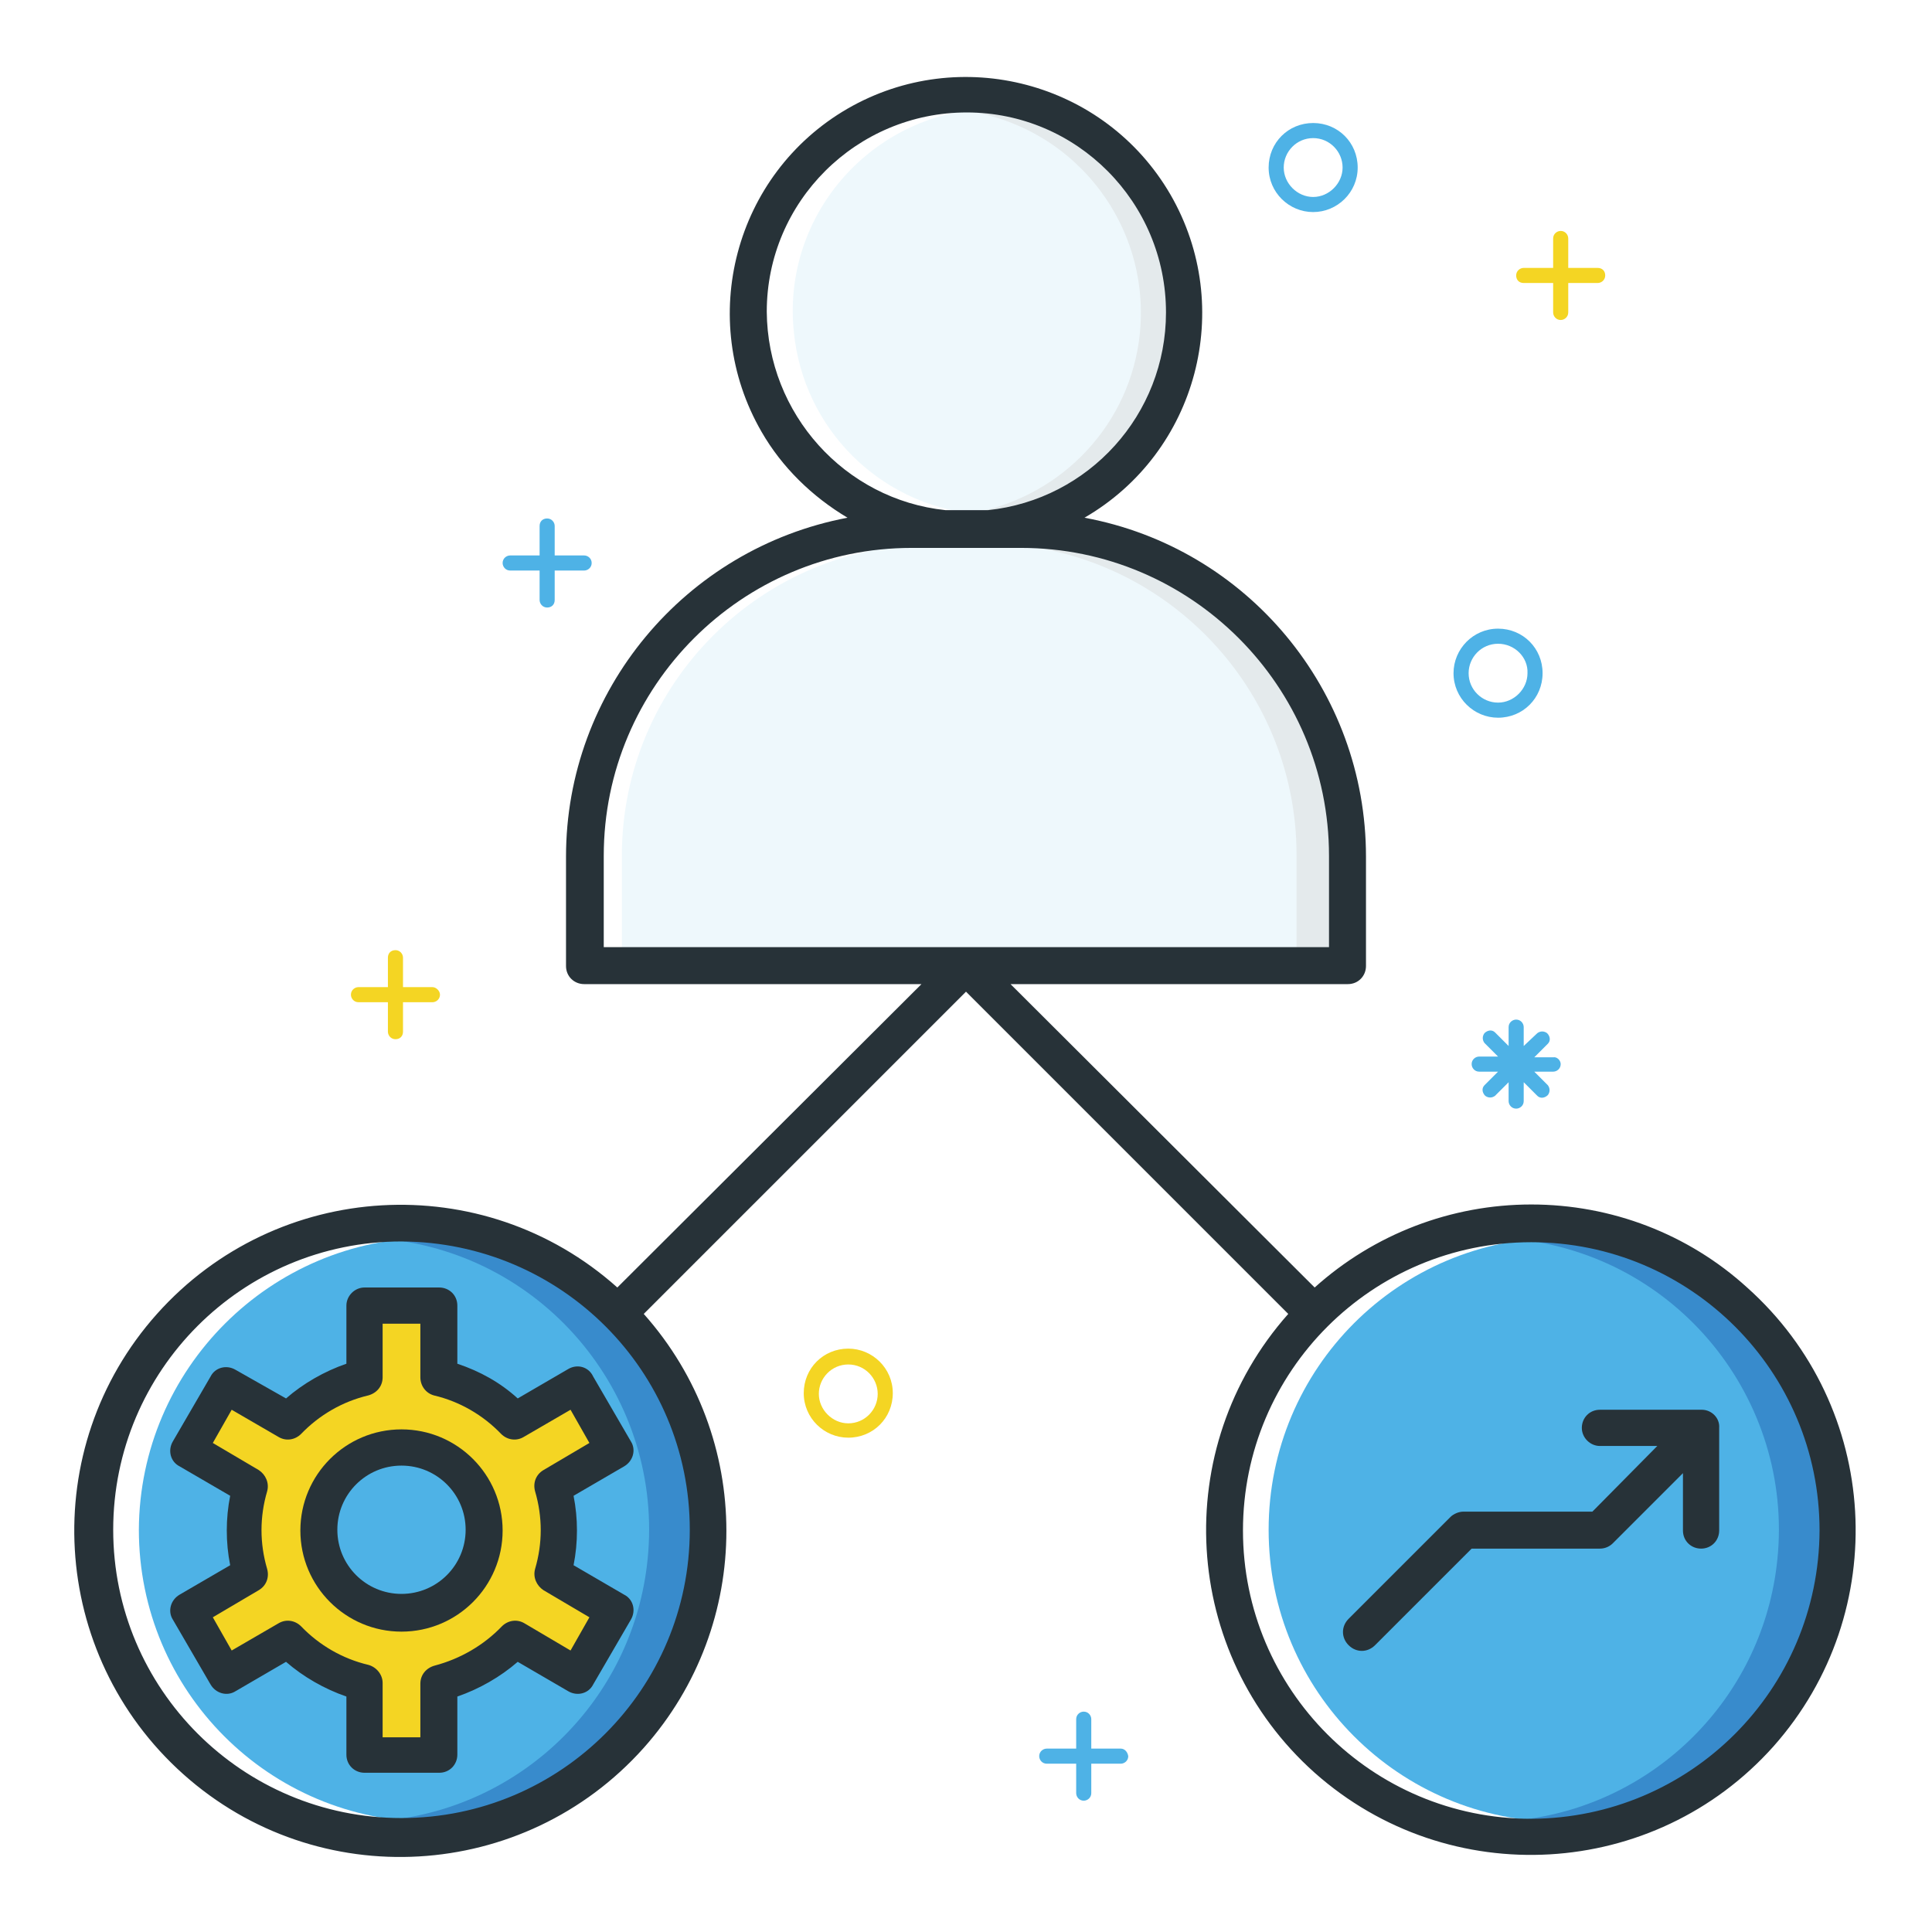 <?xml version="1.0" encoding="utf-8"?>
<!-- Svg Vector Icons : http://www.onlinewebfonts.com/icon -->
<!DOCTYPE svg PUBLIC "-//W3C//DTD SVG 1.1//EN" "http://www.w3.org/Graphics/SVG/1.1/DTD/svg11.dtd">
<svg version="1.1" xmlns="http://www.w3.org/2000/svg" xmlns:xlink="http://www.w3.org/1999/xlink" x="0px" y="0px" viewBox="0 0 256 256" enable-background="new 0 0 256 256" xml:space="preserve">
<g> <path fill="#4eb2e6" d="M206.8,164c-21.4,0-38.7,17.3-38.7,38.7c0,21.4,17.3,38.7,38.7,38.7s38.7-17.3,38.7-38.7 C245.5,181.4,228.2,164.1,206.8,164L206.8,164z M179,214.9l13.5-13.6c0.4-0.4,0.9-0.6,1.4-0.6h17.2l9.6-9.6h-8.8c-1.1,0-2-0.9-2-2 s0.9-2,2-2h13.5c1.1,0,2,0.9,2,2v13.5c0,1.1-0.9,2-2,2s-2-0.9-2-2v-8.8l-10.2,10.2c-0.4,0.4-0.9,0.6-1.4,0.6h-17.2l-12.9,12.9 c-0.8,0.8-2,0.8-2.8,0c0,0,0,0,0,0C178.3,216.8,178.3,215.6,179,214.9z M18.4,202.7c0,21.4,17.3,38.7,38.7,38.7 s38.7-17.3,38.7-38.7c0-21.4-17.3-38.7-38.7-38.7l0,0C35.8,164.1,18.5,181.4,18.4,202.7z M82.5,193.8l-7,4l0.1,0.3 c0.6,3,0.6,6.1,0,9l-0.1,0.3l7,4c0.9,0.5,1.3,1.7,0.7,2.7l-5,8.6c-0.5,0.9-1.7,1.3-2.7,0.7l-7-4l-0.3,0.2c-2.3,2-4.9,3.6-7.8,4.5 l-0.3,0.1v8.1c0,1.1-0.9,2-2,2h-9.9c-1.1,0-2-0.9-2-2v-8.1l-0.3-0.1c-2.9-1-5.6-2.5-7.8-4.5l-0.3-0.2l-7,4 c-0.9,0.5-2.1,0.2-2.7-0.7l-5-8.6c-0.5-0.9-0.2-2.1,0.7-2.7l7-4l-0.1-0.3c-0.6-3-0.6-6.1,0-9l0.1-0.3l-7-4 c-0.9-0.5-1.3-1.7-0.7-2.7l5-8.6c0.5-0.9,1.7-1.3,2.7-0.7l7,4l0.3-0.2c2.3-2,4.9-3.6,7.8-4.5l0.3-0.1v-8.1c0-1.1,0.9-2,2-2h9.9 c1.1,0,2,0.9,2,2v8.1l0.3,0.1c2.9,1,5.6,2.5,7.9,4.5l0.3,0.2l7-4c0.9-0.5,2.1-0.2,2.7,0.7l5,8.6C83.8,192.1,83.5,193.3,82.5,193.8 C82.5,193.8,82.5,193.8,82.5,193.8z"/> <path fill="#388bcc" d="M57.1,164c-1.6,0-3.3,0.1-4.9,0.3c21.2,2.7,36.2,22.1,33.5,43.3c-2.2,17.5-16,31.3-33.5,33.5 c21.2,2.8,40.6-12.2,43.4-33.4c2.8-21.2-12.2-40.6-33.4-43.4C60.5,164.2,58.8,164,57.1,164L57.1,164z M206.8,164 c-1.6,0-3.3,0.1-4.9,0.3c21.2,2.7,36.2,22.1,33.5,43.3c-2.2,17.5-16,31.3-33.5,33.5c21.2,2.8,40.6-12.2,43.4-33.4 c2.8-21.2-12.2-40.6-33.4-43.4C210.2,164.2,208.5,164,206.8,164L206.8,164z"/> <path fill="#eef8fc" d="M134.8,68.1c14.8-1.6,25.6-14.8,24-29.6s-14.8-25.6-29.6-24c-14.8,1.6-25.6,14.8-24,29.6 c1.3,12.7,11.3,22.7,24,24H134.8z M82.4,113.4v12.6h97.2v-12.6c0-22.8-18.5-41.3-41.3-41.3h-14.5C100.9,72.1,82.4,90.6,82.4,113.4z "/> <path fill="#e4eaec" d="M132,14.4c-1.3,0-2.6,0.1-3.9,0.3c14.7,2.2,24.9,15.8,22.8,30.6c-1.7,11.8-11,21-22.8,22.8l1.1,0.1h5.6 c14.8-1.6,25.5-14.9,23.9-29.7C157.2,24.8,145.7,14.4,132,14.4z M138.3,72h-7.8c22.8,0,41.3,18.5,41.3,41.3v12.6h7.8v-12.6 C179.6,90.6,161.1,72.1,138.3,72z"/> <path fill="#4eb2e6" d="M53.2,193.8c-5,0-9,4-9,9c0,5,4,9,9,9s9-4,9-9C62.2,197.8,58.2,193.8,53.2,193.8z"/> <path fill="#f4d523" d="M69.3,190c-0.8,0.4-1.8,0.3-2.4-0.3c-2.5-2.6-5.6-4.4-9.1-5.3c-0.9-0.2-1.5-1-1.5-1.9v-7.6h-6v7.6 c0,0.9-0.6,1.7-1.5,1.9c-3.5,0.8-6.7,2.7-9.1,5.3c-0.6,0.7-1.6,0.8-2.4,0.3l-6.6-3.8l-3,5.2l6.6,3.8c0.8,0.5,1.2,1.4,0.9,2.2 c-1,3.4-1,7.1,0,10.6c0.3,0.9-0.1,1.8-0.9,2.2l-6.6,3.8l3,5.2l6.6-3.8c0.8-0.4,1.8-0.3,2.4,0.3c2.5,2.6,5.6,4.4,9.1,5.3 c0.9,0.2,1.5,1,1.5,1.9v7.6h6V223c0-0.9,0.6-1.7,1.5-1.9c3.5-0.8,6.7-2.7,9.1-5.3c0.6-0.6,1.6-0.8,2.4-0.3l6.6,3.8l3-5.2l-6.6-3.8 c-0.8-0.5-1.2-1.4-0.9-2.2c1-3.4,1-7.1,0-10.6c-0.3-0.9,0.1-1.8,0.9-2.2l6.6-3.8l-3-5.2L69.3,190z M66.1,202.7 c0,7.1-5.8,12.9-12.9,12.9s-12.9-5.8-12.9-12.9c0-7.1,5.8-12.9,12.9-12.9C60.3,189.9,66.1,195.6,66.1,202.7z"/> <path fill="#273238" d="M202.9,159.6c-10.6,0-20.8,3.9-28.7,11l-40.3-40.2h44.7c1.4,0,2.4-1.1,2.4-2.4v-14.5 c0-22-15.7-40.9-37.3-44.9c15-8.7,20-27.9,11.4-42.8c-8.7-15-27.9-20-42.8-11.4c-15,8.7-20,27.9-11.4,42.8 c2.7,4.7,6.7,8.6,11.4,11.4c-21.6,4.1-37.3,23-37.3,44.9v14.5c0,1.4,1.1,2.4,2.4,2.4h44.7l-40.3,40.2c-17.8-15.9-45.1-14.3-61,3.5 c-15.9,17.8-14.3,45.1,3.5,61c17.8,15.9,45.1,14.3,61-3.5c14.6-16.4,14.6-41.1,0-57.5l42.7-42.7l42.7,42.7 c-15.8,17.8-14.2,45,3.5,60.8c17.8,15.8,45,14.2,60.8-3.5c15.8-17.8,14.2-45-3.5-60.8C223.7,163.5,213.5,159.6,202.9,159.6 L202.9,159.6z M91.4,202.7c0,21.1-17.1,38.2-38.2,38.2s-38.2-17.1-38.2-38.2s17.1-38.2,38.2-38.2l0,0 C74.4,164.6,91.4,181.7,91.4,202.7L91.4,202.7z M101.6,41.3c0-14.6,11.9-26.4,26.5-26.4c14.6,0,26.4,11.9,26.4,26.5 c0,13.5-10.2,24.8-23.6,26.2h-5.6C111.9,66.2,101.7,54.8,101.6,41.3z M80,125.5v-12.1c0-22.5,18.3-40.8,40.8-40.8h14.5 c22.5,0,40.8,18.3,40.8,40.8v12.1L80,125.5z M202.9,241c-21.1,0-38.2-17.1-38.2-38.2c0-21.1,17.1-38.2,38.2-38.2 c21.1,0,38.2,17.1,38.2,38.2l0,0C241,223.9,224,240.9,202.9,241L202.9,241z"/> <path fill="#273238" d="M53.2,189.4c-7.4,0-13.4,6-13.4,13.4c0,7.4,6,13.4,13.4,13.4c7.4,0,13.4-6,13.4-13.4 C66.6,195.4,60.6,189.4,53.2,189.4z M53.2,211.2c-4.7,0-8.5-3.8-8.5-8.5c0-4.7,3.8-8.5,8.5-8.5s8.5,3.8,8.5,8.5 C61.7,207.4,57.9,211.2,53.2,211.2z"/> <path fill="#273238" d="M75.3,181.4l-6.7,3.9c-2.3-2.1-5-3.6-8-4.6v-7.7c0-1.4-1.1-2.4-2.4-2.4h-9.9c-1.3,0-2.4,1.1-2.4,2.4v7.7 c-2.9,1-5.7,2.6-8,4.6l-6.7-3.8c-1.2-0.7-2.7-0.3-3.3,0.9c0,0,0,0,0,0l-5,8.6c-0.7,1.2-0.3,2.7,0.9,3.3c0,0,0,0,0,0l6.7,3.9 c-0.6,3-0.6,6.2,0,9.2l-6.7,3.9c-1.2,0.7-1.6,2.2-0.9,3.3c0,0,0,0,0,0l5,8.6c0.7,1.2,2.2,1.6,3.3,0.9c0,0,0,0,0,0l6.7-3.9 c2.3,2,5.1,3.6,8,4.6v7.7c0,1.4,1.1,2.4,2.4,2.4h9.9c1.4,0,2.4-1.1,2.4-2.4v-7.7c2.9-1,5.7-2.6,8-4.6l6.7,3.9 c1.2,0.7,2.7,0.3,3.3-0.9c0,0,0,0,0,0l5-8.6c0.7-1.2,0.3-2.7-0.9-3.3c0,0,0,0,0,0l-6.7-3.9c0.6-3,0.6-6.2,0-9.2l6.7-3.9 c1.2-0.7,1.6-2.2,0.9-3.3c0,0,0,0,0,0l-5-8.6C78,181.1,76.5,180.7,75.3,181.4z M72,194.8c-1,0.6-1.4,1.7-1.1,2.8 c1,3.4,1,6.9,0,10.3c-0.3,1.1,0.2,2.2,1.1,2.8l6.1,3.6l-2.5,4.4l-6.1-3.6c-1-0.6-2.2-0.4-3,0.4c-2.4,2.5-5.5,4.3-8.9,5.2 c-1.1,0.3-1.9,1.2-1.9,2.4v7.1h-5V223c0-1.1-0.8-2.1-1.9-2.4c-3.4-0.8-6.5-2.6-8.9-5.1c-0.8-0.8-2-1-3-0.4l-6.2,3.6l-2.5-4.4 l6.1-3.6c1-0.6,1.4-1.7,1.1-2.8c-1-3.4-1-6.9,0-10.3c0.3-1.1-0.2-2.2-1.1-2.8l-6.1-3.6l2.5-4.4l6.2,3.6c1,0.6,2.2,0.4,3-0.4 c2.4-2.5,5.5-4.3,8.9-5.1c1.1-0.3,1.9-1.2,1.9-2.4v-7.1h5v7.1c0,1.1,0.7,2.1,1.8,2.4c3.4,0.8,6.5,2.6,8.9,5.1c0.8,0.8,2,1,3,0.4 l6.2-3.6l2.5,4.4L72,194.8z M225.5,186.8h-13.5c-1.4,0-2.4,1.1-2.4,2.4s1.1,2.4,2.4,2.4h7.6l-8.6,8.7h-17.1c-0.6,0-1.3,0.3-1.7,0.7 l-13.5,13.5c-1,1-1,2.5,0,3.5s2.5,1,3.5,0l12.8-12.8h17c0.7,0,1.3-0.3,1.7-0.7l9.3-9.3v7.6c0,1.4,1.1,2.4,2.4,2.4 c1.4,0,2.4-1.1,2.4-2.4v-13.6C227.9,187.9,226.8,186.8,225.5,186.8L225.5,186.8z"/> <path fill="#f4d523" d="M211.7,35.5h-3.9v-3.9c0-0.5-0.4-1-1-1c-0.5,0-1,0.4-1,1v3.9h-3.9c-0.5,0-1,0.4-1,1s0.4,1,1,1h3.9v3.9 c0,0.5,0.4,1,1,1c0.5,0,1-0.4,1-1v-3.9h3.9c0.5,0,1-0.4,1-1S212.3,35.5,211.7,35.5z M57.3,130.8h-3.9v-3.9c0-0.5-0.4-1-1-1 s-1,0.4-1,1v3.9h-3.9c-0.5,0-1,0.4-1,1c0,0.5,0.4,1,1,1h3.9v3.9c0,0.5,0.4,1,1,1s1-0.4,1-1v-3.9h3.9c0.5,0,1-0.4,1-1 C58.3,131.3,57.8,130.8,57.3,130.8z"/> <path fill="#4eb2e6" d="M77.4,73.6h-3.9v-3.9c0-0.5-0.4-1-1-1s-1,0.4-1,1v3.9h-3.9c-0.5,0-1,0.4-1,1c0,0.5,0.4,1,1,1h3.9v3.9 c0,0.5,0.4,1,1,1s1-0.4,1-1v-3.9h3.9c0.5,0,1-0.4,1-1C78.4,74,77.9,73.6,77.4,73.6z M148.5,231.7h-3.9v-3.9c0-0.5-0.4-1-1-1 c-0.5,0-1,0.4-1,1v3.9h-3.9c-0.5,0-1,0.4-1,1c0,0.5,0.4,1,1,1h3.9v3.9c0,0.5,0.4,1,1,1c0.5,0,1-0.4,1-1v-3.9h3.9c0.5,0,1-0.4,1-1 C149.4,232.1,149,231.7,148.5,231.7z M198.5,95.1c-3.2,0-5.9-2.6-5.9-5.9c0-3.2,2.6-5.9,5.9-5.9s5.9,2.6,5.9,5.9 C204.4,92.5,201.8,95.1,198.5,95.1z M198.5,85.3c-2.2,0-3.9,1.8-3.9,3.9c0,2.2,1.8,3.9,3.9,3.9s3.9-1.8,3.9-3.9 C202.5,87.1,200.7,85.3,198.5,85.3z M174,28.1c-3.2,0-5.9-2.6-5.9-5.9s2.6-5.9,5.9-5.9s5.9,2.6,5.9,5.9S177.2,28.1,174,28.1z  M174,18.3c-2.2,0-3.9,1.8-3.9,3.9s1.8,3.9,3.9,3.9s3.9-1.8,3.9-3.9S176.2,18.3,174,18.3z"/> <path fill="#f4d523" d="M112.4,190.5c-3.2,0-5.9-2.6-5.9-5.9s2.6-5.9,5.9-5.9c3.2,0,5.9,2.6,5.9,5.9S115.7,190.5,112.4,190.5z  M112.4,180.8c-2.2,0-3.9,1.8-3.9,3.9s1.8,3.9,3.9,3.9c2.2,0,3.9-1.8,3.9-3.9S114.6,180.8,112.4,180.8z"/> <path fill="#4eb2e6" d="M205.8,140.1h-2.5l1.8-1.8c0.4-0.4,0.3-1-0.1-1.4c-0.4-0.3-0.9-0.3-1.3,0l-1.8,1.7v-2.5c0-0.5-0.4-1-1-1 c-0.5,0-1,0.4-1,1v2.5l-1.8-1.8c-0.4-0.4-1-0.3-1.4,0.1c-0.3,0.4-0.3,0.9,0,1.3l1.8,1.8h-2.5c-0.5,0-1,0.4-1,1c0,0.5,0.4,1,1,1h2.5 l-1.8,1.8c-0.4,0.4-0.3,1,0.1,1.4c0.4,0.3,0.9,0.3,1.3,0l1.8-1.8v2.5c0,0.5,0.4,1,1,1c0.5,0,1-0.4,1-1v-2.5l1.8,1.8 c0.4,0.4,1,0.3,1.4-0.1c0.3-0.4,0.3-0.9,0-1.3l-1.8-1.8h2.5c0.5,0,1-0.4,1-1C206.8,140.5,206.3,140,205.8,140.1L205.8,140.1z"/></g>
</svg>